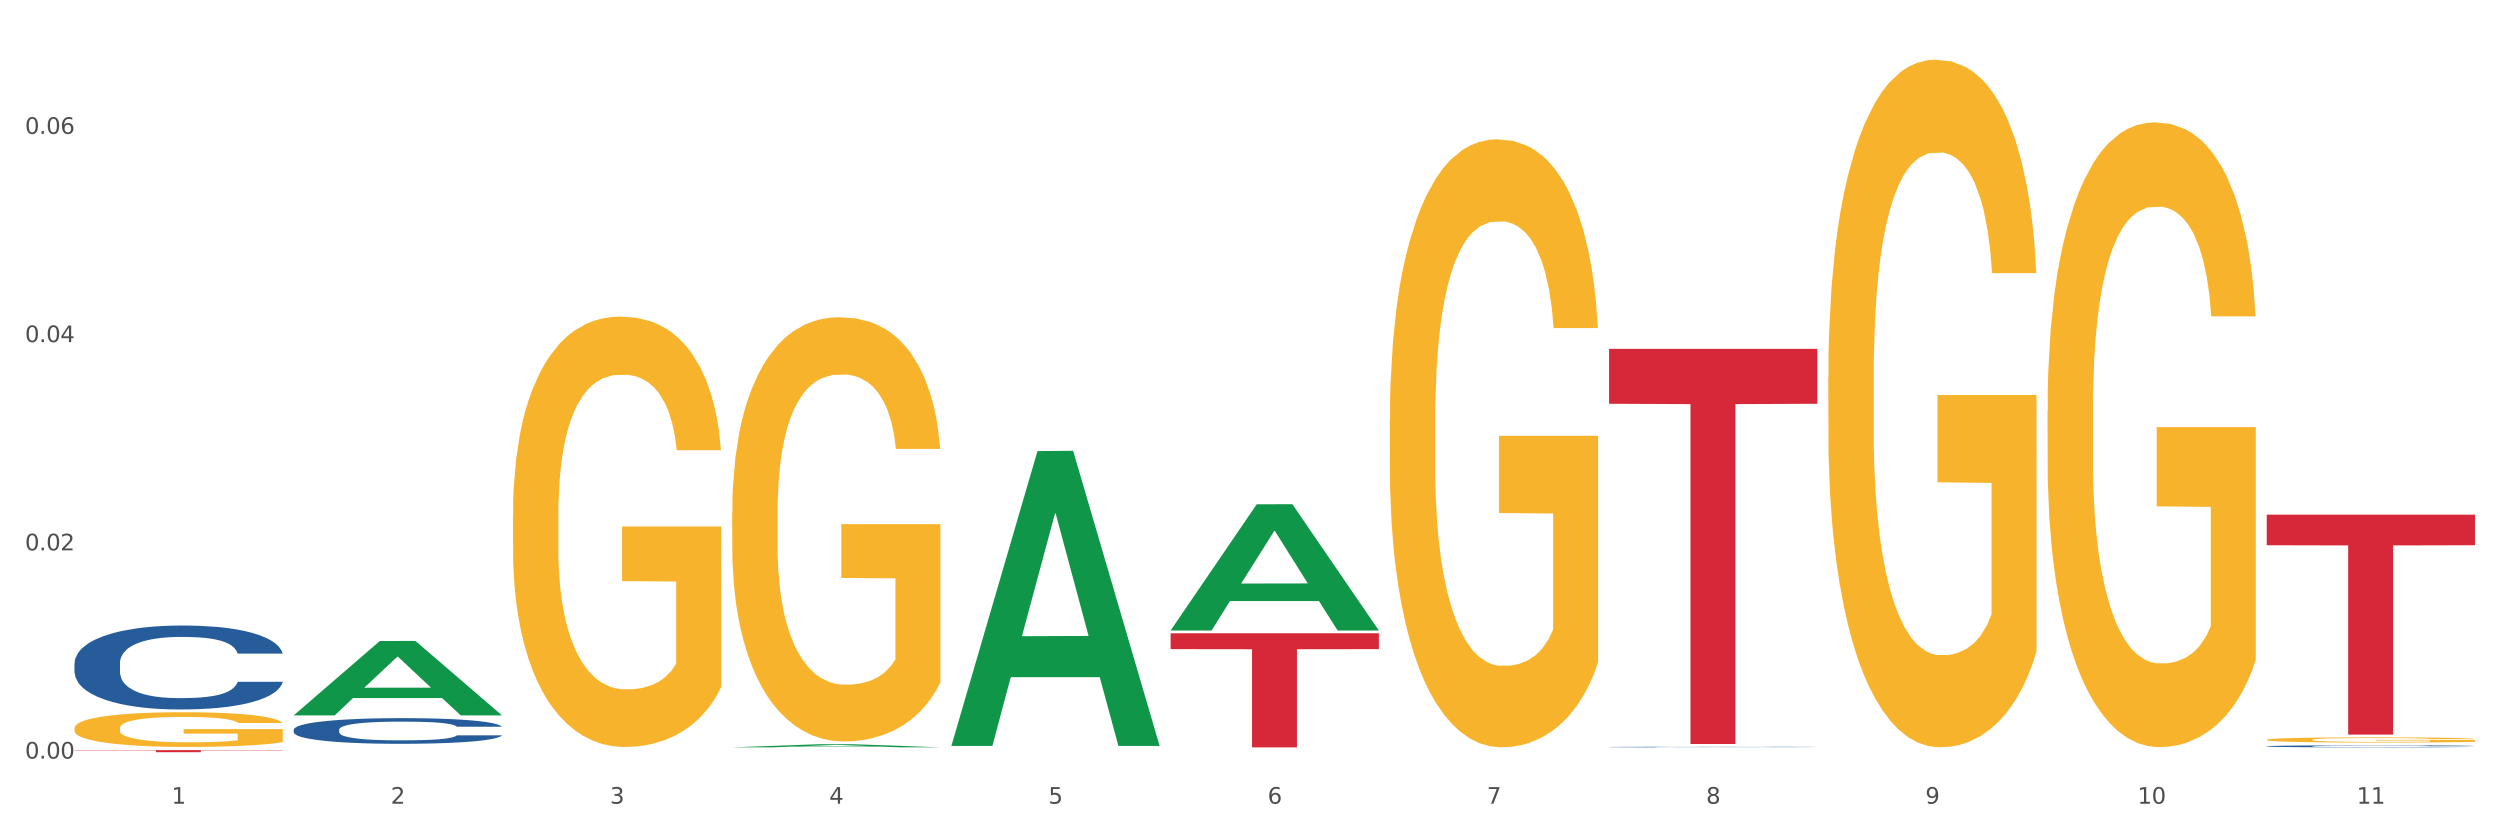 <?xml version="1.0" encoding="utf-8" standalone="no"?>
<!DOCTYPE svg PUBLIC "-//W3C//DTD SVG 1.1//EN"
  "http://www.w3.org/Graphics/SVG/1.1/DTD/svg11.dtd">
<svg xmlns:xlink="http://www.w3.org/1999/xlink" width="1080pt" height="360pt" viewBox="0 0 1080 360" xmlns="http://www.w3.org/2000/svg" version="1.1">
 <rect x="0" y="0" width="1080" height="360" fill="#333333" stroke="none"/>
 <defs>
  <style type="text/css">*{stroke-linejoin: round; stroke-linecap: butt}</style>
 </defs>
 <g id="figure_1">
  <g id="patch_1">
   <path d="M 0 360 
L 1080 360 
L 1080 0 
L 0 0 
z
" style="fill: #ffffff; stroke: #ffffff; stroke-linejoin: miter"/>
  </g>
  <g id="axes_1">
   <g id="matplotlib.axis_1">
    <g id="xtick_1">
     <g id="text_1">
      <!-- 1 -->
      <g style="fill: #4d4d4d" transform="translate(74.106 347.204) scale(0.096 -0.096)">
       <defs>
        <path id="DejaVuSans-31" d="M 794 531 
L 1825 531 
L 1825 4091 
L 703 3866 
L 703 4441 
L 1819 4666 
L 2450 4666 
L 2450 531 
L 3481 531 
L 3481 0 
L 794 0 
L 794 531 
z
" transform="scale(0.016)"/>
       </defs>
       <use xlink:href="#DejaVuSans-31"/>
      </g>
     </g>
    </g>
    <g id="xtick_2">
     <g id="text_2">
      <!-- 2 -->
      <g style="fill: #4d4d4d" transform="translate(168.812 347.204) scale(0.096 -0.096)">
       <defs>
        <path id="DejaVuSans-32" d="M 1228 531 
L 3431 531 
L 3431 0 
L 469 0 
L 469 531 
Q 828 903 1448 1529 
Q 2069 2156 2228 2338 
Q 2531 2678 2651 2914 
Q 2772 3150 2772 3378 
Q 2772 3750 2511 3984 
Q 2250 4219 1831 4219 
Q 1534 4219 1204 4116 
Q 875 4013 500 3803 
L 500 4441 
Q 881 4594 1212 4672 
Q 1544 4750 1819 4750 
Q 2544 4750 2975 4387 
Q 3406 4025 3406 3419 
Q 3406 3131 3298 2873 
Q 3191 2616 2906 2266 
Q 2828 2175 2409 1742 
Q 1991 1309 1228 531 
z
" transform="scale(0.016)"/>
       </defs>
       <use xlink:href="#DejaVuSans-32"/>
      </g>
     </g>
    </g>
    <g id="xtick_3">
     <g id="text_3">
      <!-- 3 -->
      <g style="fill: #4d4d4d" transform="translate(263.517 347.204) scale(0.096 -0.096)">
       <defs>
        <path id="DejaVuSans-33" d="M 2597 2516 
Q 3050 2419 3304 2112 
Q 3559 1806 3559 1356 
Q 3559 666 3084 287 
Q 2609 -91 1734 -91 
Q 1441 -91 1130 -33 
Q 819 25 488 141 
L 488 750 
Q 750 597 1062 519 
Q 1375 441 1716 441 
Q 2309 441 2620 675 
Q 2931 909 2931 1356 
Q 2931 1769 2642 2001 
Q 2353 2234 1838 2234 
L 1294 2234 
L 1294 2753 
L 1863 2753 
Q 2328 2753 2575 2939 
Q 2822 3125 2822 3475 
Q 2822 3834 2567 4026 
Q 2313 4219 1838 4219 
Q 1578 4219 1281 4162 
Q 984 4106 628 3988 
L 628 4550 
Q 988 4650 1302 4700 
Q 1616 4750 1894 4750 
Q 2613 4750 3031 4423 
Q 3450 4097 3450 3541 
Q 3450 3153 3228 2886 
Q 3006 2619 2597 2516 
z
" transform="scale(0.016)"/>
       </defs>
       <use xlink:href="#DejaVuSans-33"/>
      </g>
     </g>
    </g>
    <g id="xtick_4">
     <g id="text_4">
      <!-- 4 -->
      <g style="fill: #4d4d4d" transform="translate(358.223 347.204) scale(0.096 -0.096)">
       <defs>
        <path id="DejaVuSans-34" d="M 2419 4116 
L 825 1625 
L 2419 1625 
L 2419 4116 
z
M 2253 4666 
L 3047 4666 
L 3047 1625 
L 3713 1625 
L 3713 1100 
L 3047 1100 
L 3047 0 
L 2419 0 
L 2419 1100 
L 313 1100 
L 313 1709 
L 2253 4666 
z
" transform="scale(0.016)"/>
       </defs>
       <use xlink:href="#DejaVuSans-34"/>
      </g>
     </g>
    </g>
    <g id="xtick_5">
     <g id="text_5">
      <!-- 5 -->
      <g style="fill: #4d4d4d" transform="translate(452.928 347.204) scale(0.096 -0.096)">
       <defs>
        <path id="DejaVuSans-35" d="M 691 4666 
L 3169 4666 
L 3169 4134 
L 1269 4134 
L 1269 2991 
Q 1406 3038 1543 3061 
Q 1681 3084 1819 3084 
Q 2600 3084 3056 2656 
Q 3513 2228 3513 1497 
Q 3513 744 3044 326 
Q 2575 -91 1722 -91 
Q 1428 -91 1123 -41 
Q 819 9 494 109 
L 494 744 
Q 775 591 1075 516 
Q 1375 441 1709 441 
Q 2250 441 2565 725 
Q 2881 1009 2881 1497 
Q 2881 1984 2565 2268 
Q 2250 2553 1709 2553 
Q 1456 2553 1204 2497 
Q 953 2441 691 2322 
L 691 4666 
z
" transform="scale(0.016)"/>
       </defs>
       <use xlink:href="#DejaVuSans-35"/>
      </g>
     </g>
    </g>
    <g id="xtick_6">
     <g id="text_6">
      <!-- 6 -->
      <g style="fill: #4d4d4d" transform="translate(547.634 347.204) scale(0.096 -0.096)">
       <defs>
        <path id="DejaVuSans-36" d="M 2113 2584 
Q 1688 2584 1439 2293 
Q 1191 2003 1191 1497 
Q 1191 994 1439 701 
Q 1688 409 2113 409 
Q 2538 409 2786 701 
Q 3034 994 3034 1497 
Q 3034 2003 2786 2293 
Q 2538 2584 2113 2584 
z
M 3366 4563 
L 3366 3988 
Q 3128 4100 2886 4159 
Q 2644 4219 2406 4219 
Q 1781 4219 1451 3797 
Q 1122 3375 1075 2522 
Q 1259 2794 1537 2939 
Q 1816 3084 2150 3084 
Q 2853 3084 3261 2657 
Q 3669 2231 3669 1497 
Q 3669 778 3244 343 
Q 2819 -91 2113 -91 
Q 1303 -91 875 529 
Q 447 1150 447 2328 
Q 447 3434 972 4092 
Q 1497 4750 2381 4750 
Q 2619 4750 2861 4703 
Q 3103 4656 3366 4563 
z
" transform="scale(0.016)"/>
       </defs>
       <use xlink:href="#DejaVuSans-36"/>
      </g>
     </g>
    </g>
    <g id="xtick_7">
     <g id="text_7">
      <!-- 7 -->
      <g style="fill: #4d4d4d" transform="translate(642.339 347.204) scale(0.096 -0.096)">
       <defs>
        <path id="DejaVuSans-37" d="M 525 4666 
L 3525 4666 
L 3525 4397 
L 1831 0 
L 1172 0 
L 2766 4134 
L 525 4134 
L 525 4666 
z
" transform="scale(0.016)"/>
       </defs>
       <use xlink:href="#DejaVuSans-37"/>
      </g>
     </g>
    </g>
    <g id="xtick_8">
     <g id="text_8">
      <!-- 8 -->
      <g style="fill: #4d4d4d" transform="translate(737.044 347.204) scale(0.096 -0.096)">
       <defs>
        <path id="DejaVuSans-38" d="M 2034 2216 
Q 1584 2216 1326 1975 
Q 1069 1734 1069 1313 
Q 1069 891 1326 650 
Q 1584 409 2034 409 
Q 2484 409 2743 651 
Q 3003 894 3003 1313 
Q 3003 1734 2745 1975 
Q 2488 2216 2034 2216 
z
M 1403 2484 
Q 997 2584 770 2862 
Q 544 3141 544 3541 
Q 544 4100 942 4425 
Q 1341 4750 2034 4750 
Q 2731 4750 3128 4425 
Q 3525 4100 3525 3541 
Q 3525 3141 3298 2862 
Q 3072 2584 2669 2484 
Q 3125 2378 3379 2068 
Q 3634 1759 3634 1313 
Q 3634 634 3220 271 
Q 2806 -91 2034 -91 
Q 1263 -91 848 271 
Q 434 634 434 1313 
Q 434 1759 690 2068 
Q 947 2378 1403 2484 
z
M 1172 3481 
Q 1172 3119 1398 2916 
Q 1625 2713 2034 2713 
Q 2441 2713 2670 2916 
Q 2900 3119 2900 3481 
Q 2900 3844 2670 4047 
Q 2441 4250 2034 4250 
Q 1625 4250 1398 4047 
Q 1172 3844 1172 3481 
z
" transform="scale(0.016)"/>
       </defs>
       <use xlink:href="#DejaVuSans-38"/>
      </g>
     </g>
    </g>
    <g id="xtick_9">
     <g id="text_9">
      <!-- 9 -->
      <g style="fill: #4d4d4d" transform="translate(831.75 347.204) scale(0.096 -0.096)">
       <defs>
        <path id="DejaVuSans-39" d="M 703 97 
L 703 672 
Q 941 559 1184 500 
Q 1428 441 1663 441 
Q 2288 441 2617 861 
Q 2947 1281 2994 2138 
Q 2813 1869 2534 1725 
Q 2256 1581 1919 1581 
Q 1219 1581 811 2004 
Q 403 2428 403 3163 
Q 403 3881 828 4315 
Q 1253 4750 1959 4750 
Q 2769 4750 3195 4129 
Q 3622 3509 3622 2328 
Q 3622 1225 3098 567 
Q 2575 -91 1691 -91 
Q 1453 -91 1209 -44 
Q 966 3 703 97 
z
M 1959 2075 
Q 2384 2075 2632 2365 
Q 2881 2656 2881 3163 
Q 2881 3666 2632 3958 
Q 2384 4250 1959 4250 
Q 1534 4250 1286 3958 
Q 1038 3666 1038 3163 
Q 1038 2656 1286 2365 
Q 1534 2075 1959 2075 
z
" transform="scale(0.016)"/>
       </defs>
       <use xlink:href="#DejaVuSans-39"/>
      </g>
     </g>
    </g>
    <g id="xtick_10">
     <g id="text_10">
      <!-- 10 -->
      <g style="fill: #4d4d4d" transform="translate(923.401 347.204) scale(0.096 -0.096)">
       <defs>
        <path id="DejaVuSans-30" d="M 2034 4250 
Q 1547 4250 1301 3770 
Q 1056 3291 1056 2328 
Q 1056 1369 1301 889 
Q 1547 409 2034 409 
Q 2525 409 2770 889 
Q 3016 1369 3016 2328 
Q 3016 3291 2770 3770 
Q 2525 4250 2034 4250 
z
M 2034 4750 
Q 2819 4750 3233 4129 
Q 3647 3509 3647 2328 
Q 3647 1150 3233 529 
Q 2819 -91 2034 -91 
Q 1250 -91 836 529 
Q 422 1150 422 2328 
Q 422 3509 836 4129 
Q 1250 4750 2034 4750 
z
" transform="scale(0.016)"/>
       </defs>
       <use xlink:href="#DejaVuSans-31"/>
       <use xlink:href="#DejaVuSans-30" transform="translate(63.623 0)"/>
      </g>
     </g>
    </g>
    <g id="xtick_11">
     <g id="text_11">
      <!-- 11 -->
      <g style="fill: #4d4d4d" transform="translate(1018.107 347.204) scale(0.096 -0.096)">
       <use xlink:href="#DejaVuSans-31"/>
       <use xlink:href="#DejaVuSans-31" transform="translate(63.623 0)"/>
      </g>
     </g>
    </g>
    <g id="xtick_12"/>
    <g id="xtick_13"/>
    <g id="xtick_14"/>
    <g id="xtick_15"/>
    <g id="xtick_16"/>
    <g id="xtick_17"/>
    <g id="xtick_18"/>
    <g id="xtick_19"/>
    <g id="xtick_20"/>
    <g id="xtick_21"/>
   </g>
   <g id="matplotlib.axis_2">
    <g id="ytick_1">
     <g id="text_12">
      <!-- 0.00 -->
      <g style="fill: #4d4d4d" transform="translate(10.8 327.711) scale(0.096 -0.096)">
       <defs>
        <path id="DejaVuSans-2e" d="M 684 794 
L 1344 794 
L 1344 0 
L 684 0 
L 684 794 
z
" transform="scale(0.016)"/>
       </defs>
       <use xlink:href="#DejaVuSans-30"/>
       <use xlink:href="#DejaVuSans-2e" transform="translate(63.623 0)"/>
       <use xlink:href="#DejaVuSans-30" transform="translate(95.41 0)"/>
       <use xlink:href="#DejaVuSans-30" transform="translate(159.033 0)"/>
      </g>
     </g>
    </g>
    <g id="ytick_2">
     <g id="text_13">
      <!-- 0.02 -->
      <g style="fill: #4d4d4d" transform="translate(10.8 237.752) scale(0.096 -0.096)">
       <use xlink:href="#DejaVuSans-30"/>
       <use xlink:href="#DejaVuSans-2e" transform="translate(63.623 0)"/>
       <use xlink:href="#DejaVuSans-30" transform="translate(95.41 0)"/>
       <use xlink:href="#DejaVuSans-32" transform="translate(159.033 0)"/>
      </g>
     </g>
    </g>
    <g id="ytick_3">
     <g id="text_14">
      <!-- 0.04 -->
      <g style="fill: #4d4d4d" transform="translate(10.8 147.792) scale(0.096 -0.096)">
       <use xlink:href="#DejaVuSans-30"/>
       <use xlink:href="#DejaVuSans-2e" transform="translate(63.623 0)"/>
       <use xlink:href="#DejaVuSans-30" transform="translate(95.41 0)"/>
       <use xlink:href="#DejaVuSans-34" transform="translate(159.033 0)"/>
      </g>
     </g>
    </g>
    <g id="ytick_4">
     <g id="text_15">
      <!-- 0.06 -->
      <g style="fill: #4d4d4d" transform="translate(10.8 57.833) scale(0.096 -0.096)">
       <use xlink:href="#DejaVuSans-30"/>
       <use xlink:href="#DejaVuSans-2e" transform="translate(63.623 0)"/>
       <use xlink:href="#DejaVuSans-30" transform="translate(95.41 0)"/>
       <use xlink:href="#DejaVuSans-36" transform="translate(159.033 0)"/>
      </g>
     </g>
    </g>
    <g id="ytick_5"/>
    <g id="ytick_6"/>
    <g id="ytick_7"/>
   </g>
   <g id="PolyCollection_1">
    <path d="M 126.88 308.987 
L 126.973 308.957 
L 164.074 276.913 
L 179.471 276.883 
L 216.851 309.047 
L 199.042 309.047 
L 190.973 301.557 
L 152.666 301.557 
L 152.387 301.678 
L 144.596 309.047 
L 126.88 309.047 
L 126.88 308.987 
L 157.489 297.088 
L 186.15 297.057 
L 171.958 283.739 
L 171.773 283.678 
L 171.587 283.769 
L 157.396 297.057 
L 157.489 297.088 
L 126.88 308.987 
z
" clip-path="url(#pcbdb725af9)" style="fill: #109648"/>
    <path d="M 316.291 221.728 
L 316.398 221.56 
L 316.398 215.534 
L 316.61 210.346 
L 317.672 197.792 
L 319.266 187.415 
L 320.434 181.891 
L 321.603 177.372 
L 322.983 172.853 
L 324.683 168.166 
L 327.763 161.304 
L 329.675 157.789 
L 332.012 154.106 
L 336.261 148.75 
L 339.342 145.737 
L 342.528 143.227 
L 347.733 140.214 
L 351.132 138.875 
L 354.744 137.87 
L 359.099 137.201 
L 362.392 137.034 
L 369.615 137.536 
L 375.776 139.042 
L 378.75 140.214 
L 382.574 142.222 
L 384.592 143.561 
L 387.885 146.239 
L 391.284 149.754 
L 393.621 152.767 
L 397.127 158.458 
L 399.782 164.149 
L 402.225 171.179 
L 403.5 176.033 
L 404.456 180.552 
L 405.306 185.741 
L 406.155 193.943 
L 387.035 193.943 
L 386.292 188.084 
L 385.123 182.561 
L 383.424 177.205 
L 381.937 173.857 
L 379.387 169.673 
L 377.051 166.994 
L 374.607 164.986 
L 371.633 163.312 
L 369.296 162.475 
L 366.003 161.806 
L 359.524 161.973 
L 355.169 163.312 
L 352.195 164.986 
L 350.283 166.492 
L 348.583 168.166 
L 346.671 170.509 
L 344.44 174.024 
L 342.847 177.205 
L 341.254 181.222 
L 339.979 185.239 
L 338.811 189.925 
L 337.855 194.947 
L 337.111 200.136 
L 336.474 206.496 
L 335.943 217.041 
L 335.943 239.972 
L 336.155 245.161 
L 336.686 252.023 
L 337.323 257.212 
L 338.386 263.405 
L 339.342 267.589 
L 341.147 273.615 
L 343.166 278.637 
L 344.759 281.817 
L 346.352 284.495 
L 349.114 288.177 
L 352.195 291.19 
L 354.85 293.031 
L 358.462 294.705 
L 360.905 295.374 
L 363.029 295.709 
L 368.234 295.709 
L 371.952 295.207 
L 376.095 294.035 
L 379.281 292.529 
L 381.937 290.688 
L 384.911 287.675 
L 386.823 284.83 
L 386.823 249.847 
L 363.454 249.68 
L 363.454 226.414 
L 406.262 226.414 
L 406.262 294.705 
L 404.456 298.22 
L 402.438 301.4 
L 400.313 304.246 
L 397.127 307.761 
L 393.303 311.108 
L 389.903 313.451 
L 386.292 315.46 
L 382.043 317.301 
L 376.519 318.975 
L 373.12 319.645 
L 368.871 320.147 
L 363.879 320.314 
L 359.524 319.979 
L 355.275 319.142 
L 350.814 317.636 
L 346.459 315.46 
L 343.166 313.284 
L 339.873 310.606 
L 336.367 307.091 
L 333.606 303.743 
L 331.481 300.731 
L 329.144 296.881 
L 326.595 291.86 
L 324.683 287.34 
L 322.983 282.654 
L 321.178 276.628 
L 319.903 271.439 
L 318.628 264.911 
L 317.885 260.057 
L 317.035 252.525 
L 316.398 241.98 
L 316.291 221.728 
z
" clip-path="url(#pcbdb725af9)" style="fill: #f7b32b"/>
    <path d="M 600.408 181.55 
L 600.514 181.31 
L 600.514 172.674 
L 600.727 165.237 
L 601.789 147.245 
L 603.382 132.372 
L 604.551 124.455 
L 605.719 117.978 
L 607.1 111.501 
L 608.799 104.784 
L 611.88 94.949 
L 613.792 89.911 
L 616.129 84.633 
L 620.378 76.957 
L 623.458 72.639 
L 626.645 69.04 
L 631.85 64.722 
L 635.249 62.803 
L 638.86 61.364 
L 643.215 60.404 
L 646.508 60.164 
L 653.731 60.884 
L 659.892 63.043 
L 662.867 64.722 
L 666.691 67.601 
L 668.709 69.52 
L 672.002 73.358 
L 675.401 78.396 
L 677.738 82.714 
L 681.243 90.87 
L 683.899 99.027 
L 686.342 109.102 
L 687.616 116.059 
L 688.572 122.536 
L 689.422 129.973 
L 690.272 141.728 
L 671.152 141.728 
L 670.408 133.331 
L 669.24 125.415 
L 667.54 117.738 
L 666.053 112.94 
L 663.504 106.943 
L 661.167 103.105 
L 658.724 100.226 
L 655.75 97.827 
L 653.413 96.628 
L 650.12 95.668 
L 643.64 95.908 
L 639.285 97.827 
L 636.311 100.226 
L 634.399 102.385 
L 632.699 104.784 
L 630.787 108.143 
L 628.557 113.18 
L 626.963 117.738 
L 625.37 123.496 
L 624.095 129.253 
L 622.927 135.97 
L 621.971 143.167 
L 621.227 150.604 
L 620.59 159.719 
L 620.059 174.833 
L 620.059 207.698 
L 620.271 215.135 
L 620.803 224.97 
L 621.44 232.407 
L 622.502 241.283 
L 623.458 247.28 
L 625.264 255.916 
L 627.282 263.113 
L 628.875 267.671 
L 630.469 271.509 
L 633.231 276.787 
L 636.311 281.105 
L 638.967 283.744 
L 642.578 286.143 
L 645.021 287.102 
L 647.146 287.582 
L 652.351 287.582 
L 656.068 286.862 
L 660.211 285.183 
L 663.398 283.024 
L 666.053 280.385 
L 669.027 276.067 
L 670.939 271.989 
L 670.939 221.852 
L 647.571 221.612 
L 647.571 188.267 
L 690.378 188.267 
L 690.378 286.143 
L 688.572 291.181 
L 686.554 295.738 
L 684.43 299.817 
L 681.243 304.854 
L 677.419 309.652 
L 674.02 313.011 
L 670.408 315.889 
L 666.159 318.528 
L 660.636 320.927 
L 657.237 321.887 
L 652.988 322.606 
L 647.995 322.846 
L 643.64 322.367 
L 639.391 321.167 
L 634.93 319.008 
L 630.575 315.889 
L 627.282 312.771 
L 623.989 308.933 
L 620.484 303.895 
L 617.722 299.097 
L 615.598 294.779 
L 613.261 289.261 
L 610.711 282.065 
L 608.799 275.588 
L 607.1 268.871 
L 605.294 260.234 
L 604.019 252.798 
L 602.745 243.442 
L 602.001 236.485 
L 601.151 225.69 
L 600.514 210.577 
L 600.408 181.55 
z
" clip-path="url(#pcbdb725af9)" style="fill: #f7b32b"/>
    <path d="M 789.819 163.045 
L 789.925 162.773 
L 789.925 153.006 
L 790.138 144.595 
L 791.2 124.247 
L 792.793 107.425 
L 793.962 98.472 
L 795.13 91.146 
L 796.511 83.821 
L 798.21 76.224 
L 801.291 65.1 
L 803.203 59.403 
L 805.54 53.434 
L 809.789 44.752 
L 812.869 39.868 
L 816.056 35.798 
L 821.261 30.914 
L 824.66 28.744 
L 828.271 27.116 
L 832.626 26.031 
L 835.919 25.759 
L 843.142 26.573 
L 849.303 29.015 
L 852.277 30.914 
L 856.101 34.17 
L 858.12 36.341 
L 861.413 40.682 
L 864.812 46.379 
L 867.149 51.263 
L 870.654 60.488 
L 873.309 69.712 
L 875.753 81.108 
L 877.027 88.976 
L 877.983 96.301 
L 878.833 104.712 
L 879.683 118.007 
L 860.563 118.007 
L 859.819 108.51 
L 858.651 99.557 
L 856.951 90.875 
L 855.464 85.449 
L 852.915 78.666 
L 850.578 74.325 
L 848.135 71.069 
L 845.161 68.356 
L 842.824 66.999 
L 839.531 65.914 
L 833.051 66.185 
L 828.696 68.356 
L 825.722 71.069 
L 823.81 73.511 
L 822.11 76.224 
L 820.198 80.022 
L 817.968 85.72 
L 816.374 90.875 
L 814.781 97.387 
L 813.506 103.898 
L 812.338 111.495 
L 811.382 119.634 
L 810.638 128.045 
L 810.001 138.355 
L 809.47 155.448 
L 809.47 192.618 
L 809.682 201.029 
L 810.213 212.153 
L 810.851 220.563 
L 811.913 230.602 
L 812.869 237.385 
L 814.675 247.152 
L 816.693 255.292 
L 818.286 260.447 
L 819.88 264.788 
L 822.641 270.757 
L 825.722 275.64 
L 828.377 278.625 
L 831.989 281.338 
L 834.432 282.423 
L 836.557 282.966 
L 841.761 282.966 
L 845.479 282.152 
L 849.622 280.253 
L 852.809 277.811 
L 855.464 274.826 
L 858.438 269.943 
L 860.35 265.33 
L 860.35 208.626 
L 836.981 208.354 
L 836.981 170.642 
L 879.789 170.642 
L 879.789 281.338 
L 877.983 287.036 
L 875.965 292.191 
L 873.841 296.803 
L 870.654 302.501 
L 866.83 307.927 
L 863.431 311.725 
L 859.819 314.981 
L 855.57 317.965 
L 850.047 320.679 
L 846.648 321.764 
L 842.399 322.578 
L 837.406 322.849 
L 833.051 322.306 
L 828.802 320.95 
L 824.341 318.508 
L 819.986 314.981 
L 816.693 311.454 
L 813.4 307.113 
L 809.895 301.415 
L 807.133 295.989 
L 805.009 291.105 
L 802.672 284.865 
L 800.122 276.726 
L 798.21 269.4 
L 796.511 261.803 
L 794.705 252.036 
L 793.43 243.625 
L 792.156 233.044 
L 791.412 225.176 
L 790.562 212.967 
L 789.925 195.874 
L 789.819 163.045 
z
" clip-path="url(#pcbdb725af9)" style="fill: #f7b32b"/>
    <path d="M 884.524 177.578 
L 884.631 177.331 
L 884.631 168.457 
L 884.843 160.815 
L 885.905 142.327 
L 887.499 127.043 
L 888.667 118.908 
L 889.835 112.252 
L 891.216 105.597 
L 892.916 98.694 
L 895.996 88.587 
L 897.908 83.411 
L 900.245 77.988 
L 904.494 70.099 
L 907.575 65.662 
L 910.761 61.964 
L 915.966 57.527 
L 919.365 55.555 
L 922.977 54.076 
L 927.332 53.09 
L 930.625 52.844 
L 937.848 53.583 
L 944.009 55.802 
L 946.983 57.527 
L 950.807 60.485 
L 952.825 62.457 
L 956.118 66.402 
L 959.517 71.578 
L 961.854 76.015 
L 965.359 84.397 
L 968.015 92.778 
L 970.458 103.132 
L 971.733 110.28 
L 972.689 116.936 
L 973.539 124.578 
L 974.388 136.657 
L 955.268 136.657 
L 954.525 128.029 
L 953.356 119.894 
L 951.657 112.006 
L 950.17 107.076 
L 947.62 100.913 
L 945.283 96.969 
L 942.84 94.011 
L 939.866 91.546 
L 937.529 90.313 
L 934.236 89.327 
L 927.757 89.574 
L 923.402 91.546 
L 920.427 94.011 
L 918.515 96.229 
L 916.816 98.694 
L 914.904 102.146 
L 912.673 107.322 
L 911.08 112.006 
L 909.487 117.922 
L 908.212 123.838 
L 907.043 130.741 
L 906.087 138.136 
L 905.344 145.778 
L 904.707 155.145 
L 904.175 170.675 
L 904.175 204.447 
L 904.388 212.089 
L 904.919 222.196 
L 905.556 229.838 
L 906.619 238.958 
L 907.575 245.121 
L 909.38 253.996 
L 911.399 261.391 
L 912.992 266.075 
L 914.585 270.019 
L 917.347 275.442 
L 920.427 279.879 
L 923.083 282.591 
L 926.695 285.056 
L 929.138 286.042 
L 931.262 286.535 
L 936.467 286.535 
L 940.185 285.795 
L 944.327 284.07 
L 947.514 281.851 
L 950.17 279.14 
L 953.144 274.702 
L 955.056 270.512 
L 955.056 218.991 
L 931.687 218.745 
L 931.687 184.48 
L 974.495 184.48 
L 974.495 285.056 
L 972.689 290.233 
L 970.671 294.916 
L 968.546 299.107 
L 965.359 304.284 
L 961.535 309.214 
L 958.136 312.665 
L 954.525 315.623 
L 950.276 318.335 
L 944.752 320.8 
L 941.353 321.786 
L 937.104 322.525 
L 932.112 322.772 
L 927.757 322.279 
L 923.508 321.046 
L 919.047 318.828 
L 914.691 315.623 
L 911.399 312.418 
L 908.106 308.474 
L 904.6 303.298 
L 901.839 298.367 
L 899.714 293.93 
L 897.377 288.26 
L 894.828 280.865 
L 892.916 274.209 
L 891.216 267.307 
L 889.411 258.433 
L 888.136 250.791 
L 886.861 241.177 
L 886.118 234.028 
L 885.268 222.935 
L 884.631 207.405 
L 884.524 177.578 
z
" clip-path="url(#pcbdb725af9)" style="fill: #f7b32b"/>
    <path d="M 979.23 319.576 
L 979.336 319.574 
L 979.336 319.5 
L 979.548 319.436 
L 980.611 319.282 
L 982.204 319.155 
L 983.372 319.087 
L 984.541 319.031 
L 985.922 318.976 
L 987.621 318.918 
L 990.702 318.834 
L 992.614 318.791 
L 994.951 318.746 
L 999.2 318.68 
L 1002.28 318.643 
L 1005.467 318.612 
L 1010.672 318.575 
L 1014.071 318.558 
L 1017.682 318.546 
L 1022.037 318.538 
L 1025.33 318.536 
L 1032.553 318.542 
L 1038.714 318.56 
L 1041.688 318.575 
L 1045.512 318.6 
L 1047.531 318.616 
L 1050.824 318.649 
L 1054.223 318.692 
L 1056.56 318.729 
L 1060.065 318.799 
L 1062.72 318.869 
L 1065.164 318.955 
L 1066.438 319.015 
L 1067.394 319.07 
L 1068.244 319.134 
L 1069.094 319.235 
L 1049.974 319.235 
L 1049.23 319.163 
L 1048.062 319.095 
L 1046.362 319.029 
L 1044.875 318.988 
L 1042.326 318.937 
L 1039.989 318.904 
L 1037.546 318.879 
L 1034.572 318.859 
L 1032.235 318.848 
L 1028.942 318.84 
L 1022.462 318.842 
L 1018.107 318.859 
L 1015.133 318.879 
L 1013.221 318.898 
L 1011.521 318.918 
L 1009.609 318.947 
L 1007.379 318.99 
L 1005.785 319.029 
L 1004.192 319.079 
L 1002.917 319.128 
L 1001.749 319.186 
L 1000.793 319.247 
L 1000.049 319.311 
L 999.412 319.389 
L 998.881 319.519 
L 998.881 319.8 
L 999.093 319.864 
L 999.624 319.949 
L 1000.262 320.012 
L 1001.324 320.088 
L 1002.28 320.14 
L 1004.086 320.214 
L 1006.104 320.275 
L 1007.697 320.315 
L 1009.291 320.347 
L 1012.052 320.393 
L 1015.133 320.43 
L 1017.788 320.452 
L 1021.4 320.473 
L 1023.843 320.481 
L 1025.968 320.485 
L 1031.172 320.485 
L 1034.89 320.479 
L 1039.033 320.465 
L 1042.22 320.446 
L 1044.875 320.424 
L 1047.849 320.387 
L 1049.761 320.352 
L 1049.761 319.922 
L 1026.392 319.92 
L 1026.392 319.634 
L 1069.2 319.634 
L 1069.2 320.473 
L 1067.394 320.516 
L 1065.376 320.555 
L 1063.252 320.59 
L 1060.065 320.633 
L 1056.241 320.674 
L 1052.842 320.703 
L 1049.23 320.728 
L 1044.981 320.751 
L 1039.458 320.771 
L 1036.059 320.779 
L 1031.81 320.785 
L 1026.817 320.788 
L 1022.462 320.783 
L 1018.213 320.773 
L 1013.752 320.755 
L 1009.397 320.728 
L 1006.104 320.701 
L 1002.811 320.668 
L 999.306 320.625 
L 996.544 320.584 
L 994.42 320.547 
L 992.083 320.5 
L 989.533 320.438 
L 987.621 320.382 
L 985.922 320.325 
L 984.116 320.251 
L 982.841 320.187 
L 981.567 320.107 
L 980.823 320.047 
L 979.973 319.955 
L 979.336 319.825 
L 979.23 319.576 
z
" clip-path="url(#pcbdb725af9)" style="fill: #f7b32b"/>
    <path d="M 221.586 222.688 
L 221.692 222.518 
L 221.692 216.405 
L 221.905 211.141 
L 222.967 198.405 
L 224.56 187.877 
L 225.729 182.273 
L 226.897 177.688 
L 228.278 173.103 
L 229.978 168.349 
L 233.058 161.386 
L 234.97 157.82 
L 237.307 154.085 
L 241.556 148.651 
L 244.636 145.594 
L 247.823 143.047 
L 253.028 139.99 
L 256.427 138.632 
L 260.038 137.613 
L 264.394 136.934 
L 267.686 136.764 
L 274.91 137.273 
L 281.07 138.802 
L 284.045 139.99 
L 287.869 142.028 
L 289.887 143.387 
L 293.18 146.103 
L 296.579 149.669 
L 298.916 152.726 
L 302.421 158.5 
L 305.077 164.273 
L 307.52 171.405 
L 308.794 176.33 
L 309.75 180.915 
L 310.6 186.179 
L 311.45 194.499 
L 292.33 194.499 
L 291.586 188.556 
L 290.418 182.952 
L 288.718 177.518 
L 287.231 174.122 
L 284.682 169.877 
L 282.345 167.16 
L 279.902 165.122 
L 276.928 163.424 
L 274.591 162.575 
L 271.298 161.896 
L 264.818 162.066 
L 260.463 163.424 
L 257.489 165.122 
L 255.577 166.651 
L 253.878 168.349 
L 251.966 170.726 
L 249.735 174.292 
L 248.142 177.518 
L 246.548 181.594 
L 245.274 185.669 
L 244.105 190.424 
L 243.149 195.518 
L 242.406 200.782 
L 241.768 207.235 
L 241.237 217.933 
L 241.237 241.197 
L 241.45 246.461 
L 241.981 253.424 
L 242.618 258.688 
L 243.68 264.971 
L 244.636 269.216 
L 246.442 275.329 
L 248.46 280.424 
L 250.054 283.65 
L 251.647 286.367 
L 254.409 290.103 
L 257.489 293.159 
L 260.145 295.027 
L 263.756 296.725 
L 266.199 297.405 
L 268.324 297.744 
L 273.529 297.744 
L 277.246 297.235 
L 281.389 296.046 
L 284.576 294.518 
L 287.231 292.65 
L 290.206 289.593 
L 292.118 286.707 
L 292.118 251.216 
L 268.749 251.046 
L 268.749 227.443 
L 311.556 227.443 
L 311.556 296.725 
L 309.75 300.291 
L 307.732 303.518 
L 305.608 306.405 
L 302.421 309.971 
L 298.597 313.367 
L 295.198 315.744 
L 291.586 317.782 
L 287.338 319.65 
L 281.814 321.348 
L 278.415 322.027 
L 274.166 322.537 
L 269.174 322.706 
L 264.818 322.367 
L 260.57 321.518 
L 256.108 319.989 
L 251.753 317.782 
L 248.46 315.574 
L 245.167 312.857 
L 241.662 309.291 
L 238.9 305.895 
L 236.776 302.839 
L 234.439 298.933 
L 231.89 293.839 
L 229.978 289.254 
L 228.278 284.499 
L 226.472 278.386 
L 225.198 273.122 
L 223.923 266.499 
L 223.179 261.575 
L 222.33 253.933 
L 221.692 243.235 
L 221.586 222.688 
z
" clip-path="url(#pcbdb725af9)" style="fill: #f7b32b"/>
    <path d="M 979.23 322.38 
L 979.336 322.38 
L 979.336 322.357 
L 979.655 322.326 
L 980.825 322.269 
L 982.314 322.226 
L 984.866 322.176 
L 986.249 322.155 
L 988.057 322.131 
L 991.779 322.093 
L 996.033 322.06 
L 999.01 322.042 
L 1001.244 322.031 
L 1006.242 322.011 
L 1009.114 322.002 
L 1012.091 321.995 
L 1014.644 321.99 
L 1018.898 321.984 
L 1022.301 321.982 
L 1026.236 321.981 
L 1029.532 321.982 
L 1033.893 321.985 
L 1040.273 321.995 
L 1042.719 322 
L 1046.016 322.01 
L 1049.419 322.023 
L 1052.184 322.036 
L 1055.375 322.055 
L 1058.672 322.079 
L 1061.862 322.11 
L 1064.095 322.138 
L 1065.903 322.168 
L 1067.498 322.205 
L 1068.668 322.245 
L 1069.2 322.278 
L 1049.738 322.278 
L 1049.207 322.248 
L 1048.143 322.216 
L 1047.08 322.194 
L 1045.91 322.176 
L 1044.102 322.155 
L 1042.507 322.142 
L 1039.848 322.127 
L 1037.402 322.117 
L 1035.381 322.112 
L 1032.935 322.107 
L 1027.724 322.102 
L 1024.002 322.102 
L 1021.663 322.103 
L 1018.791 322.107 
L 1016.345 322.113 
L 1013.474 322.123 
L 1011.24 322.133 
L 1009.007 322.147 
L 1007.731 322.157 
L 1005.817 322.175 
L 1004.541 322.19 
L 1002.839 322.215 
L 1001.882 322.233 
L 1000.18 322.279 
L 999.436 322.313 
L 999.117 322.337 
L 998.904 322.363 
L 998.904 322.489 
L 999.542 322.546 
L 1000.074 322.571 
L 1000.925 322.598 
L 1002.52 322.634 
L 1004.86 322.669 
L 1007.306 322.694 
L 1009.326 322.709 
L 1011.24 322.721 
L 1013.155 322.73 
L 1015.494 322.738 
L 1017.409 322.743 
L 1020.28 322.748 
L 1023.683 322.75 
L 1026.342 322.75 
L 1031.766 322.746 
L 1034.212 322.742 
L 1036.551 322.736 
L 1039.104 322.727 
L 1041.124 322.718 
L 1042.294 322.71 
L 1044.208 322.695 
L 1045.697 322.679 
L 1046.973 322.66 
L 1047.824 322.644 
L 1048.781 322.619 
L 1049.526 322.592 
L 1049.738 322.577 
L 1069.2 322.577 
L 1068.775 322.606 
L 1068.03 322.635 
L 1066.541 322.673 
L 1065.371 322.695 
L 1063.564 322.722 
L 1061.649 322.744 
L 1058.991 322.77 
L 1056.545 322.788 
L 1053.992 322.805 
L 1051.227 322.819 
L 1046.229 322.839 
L 1044.421 322.845 
L 1040.592 322.855 
L 1037.615 322.861 
L 1033.254 322.866 
L 1028.788 322.87 
L 1024.109 322.87 
L 1019.961 322.869 
L 1015.388 322.864 
L 1012.517 322.859 
L 1009.326 322.852 
L 1005.604 322.84 
L 1002.095 322.826 
L 998.798 322.81 
L 995.714 322.792 
L 992.842 322.77 
L 989.12 322.735 
L 986.355 322.701 
L 984.334 322.67 
L 982.952 322.643 
L 981.569 322.609 
L 980.825 322.585 
L 979.655 322.528 
L 979.23 322.476 
L 979.23 322.38 
z
" clip-path="url(#pcbdb725af9)" style="fill: #255c99"/>
    <path d="M 695.113 322.722 
L 695.22 322.722 
L 695.22 322.715 
L 695.539 322.706 
L 696.709 322.689 
L 698.197 322.676 
L 700.75 322.661 
L 702.132 322.654 
L 703.94 322.647 
L 707.662 322.636 
L 711.916 322.626 
L 714.894 322.62 
L 717.127 322.617 
L 722.126 322.611 
L 724.997 322.608 
L 727.975 322.606 
L 730.527 322.605 
L 734.781 322.603 
L 738.184 322.602 
L 742.119 322.602 
L 745.416 322.602 
L 749.776 322.603 
L 756.157 322.606 
L 758.603 322.608 
L 761.9 322.611 
L 765.303 322.615 
L 768.068 322.619 
L 771.258 322.624 
L 774.555 322.632 
L 777.746 322.641 
L 779.979 322.649 
L 781.787 322.658 
L 783.382 322.67 
L 784.552 322.682 
L 785.084 322.692 
L 765.622 322.692 
L 765.09 322.683 
L 764.027 322.673 
L 762.963 322.666 
L 761.793 322.661 
L 759.985 322.655 
L 758.39 322.651 
L 755.732 322.646 
L 753.286 322.643 
L 751.265 322.641 
L 748.819 322.64 
L 743.608 322.638 
L 739.886 322.638 
L 737.546 322.639 
L 734.675 322.64 
L 732.229 322.642 
L 729.357 322.645 
L 727.124 322.648 
L 724.891 322.652 
L 723.615 322.655 
L 721.7 322.66 
L 720.424 322.665 
L 718.723 322.672 
L 717.765 322.678 
L 716.064 322.692 
L 715.319 322.702 
L 715 322.709 
L 714.788 322.717 
L 714.788 322.755 
L 715.426 322.773 
L 715.958 322.78 
L 716.808 322.788 
L 718.404 322.799 
L 720.743 322.81 
L 723.189 322.817 
L 725.21 322.822 
L 727.124 322.825 
L 729.038 322.828 
L 731.378 322.83 
L 733.292 322.832 
L 736.164 322.833 
L 739.567 322.834 
L 742.225 322.834 
L 747.649 322.833 
L 750.095 322.832 
L 752.435 322.83 
L 754.987 322.827 
L 757.008 322.824 
L 758.178 322.822 
L 760.092 322.817 
L 761.581 322.812 
L 762.857 322.807 
L 763.708 322.802 
L 764.665 322.795 
L 765.409 322.786 
L 765.622 322.782 
L 785.084 322.782 
L 784.658 322.791 
L 783.914 322.799 
L 782.425 322.811 
L 781.255 322.817 
L 779.447 322.825 
L 777.533 322.832 
L 774.874 322.84 
L 772.428 322.846 
L 769.876 322.85 
L 767.111 322.855 
L 762.112 322.861 
L 760.305 322.863 
L 756.476 322.866 
L 753.498 322.867 
L 749.138 322.869 
L 744.671 322.87 
L 739.992 322.87 
L 735.845 322.87 
L 731.272 322.868 
L 728.4 322.867 
L 725.21 322.865 
L 721.488 322.861 
L 717.978 322.857 
L 714.681 322.852 
L 711.597 322.847 
L 708.726 322.84 
L 705.004 322.83 
L 702.239 322.819 
L 700.218 322.81 
L 698.836 322.802 
L 697.453 322.791 
L 696.709 322.784 
L 695.539 322.767 
L 695.113 322.751 
L 695.113 322.722 
z
" clip-path="url(#pcbdb725af9)" style="fill: #255c99"/>
    <path d="M 126.88 315.22 
L 126.987 315.21 
L 126.987 314.927 
L 127.306 314.542 
L 128.476 313.834 
L 129.965 313.297 
L 132.517 312.67 
L 133.899 312.406 
L 135.707 312.113 
L 139.43 311.637 
L 143.683 311.232 
L 146.661 311.01 
L 148.894 310.868 
L 153.893 310.615 
L 156.764 310.504 
L 159.742 310.413 
L 162.294 310.352 
L 166.548 310.281 
L 169.951 310.251 
L 173.886 310.24 
L 177.183 310.251 
L 181.543 310.291 
L 187.924 310.413 
L 190.37 310.483 
L 193.667 310.605 
L 197.07 310.767 
L 199.835 310.929 
L 203.025 311.162 
L 206.322 311.465 
L 209.513 311.85 
L 211.746 312.204 
L 213.554 312.579 
L 215.149 313.034 
L 216.319 313.53 
L 216.851 313.945 
L 197.389 313.945 
L 196.857 313.57 
L 195.794 313.166 
L 194.73 312.892 
L 193.561 312.67 
L 191.753 312.417 
L 190.157 312.255 
L 187.499 312.062 
L 185.053 311.941 
L 183.032 311.87 
L 180.586 311.809 
L 175.375 311.749 
L 171.653 311.749 
L 169.313 311.769 
L 166.442 311.819 
L 163.996 311.89 
L 161.124 312.012 
L 158.891 312.143 
L 156.658 312.315 
L 155.382 312.437 
L 153.467 312.66 
L 152.191 312.842 
L 150.49 313.155 
L 149.533 313.378 
L 147.831 313.955 
L 147.087 314.38 
L 146.768 314.674 
L 146.555 314.998 
L 146.555 316.577 
L 147.193 317.285 
L 147.725 317.589 
L 148.575 317.933 
L 150.171 318.378 
L 152.51 318.813 
L 154.956 319.127 
L 156.977 319.32 
L 158.891 319.461 
L 160.805 319.573 
L 163.145 319.674 
L 165.059 319.735 
L 167.931 319.795 
L 171.334 319.826 
L 173.993 319.826 
L 179.416 319.775 
L 181.862 319.724 
L 184.202 319.654 
L 186.754 319.542 
L 188.775 319.421 
L 189.945 319.33 
L 191.859 319.137 
L 193.348 318.935 
L 194.624 318.702 
L 195.475 318.5 
L 196.432 318.196 
L 197.176 317.852 
L 197.389 317.67 
L 216.851 317.67 
L 216.425 318.034 
L 215.681 318.388 
L 214.192 318.864 
L 213.022 319.137 
L 211.214 319.471 
L 209.3 319.755 
L 206.641 320.069 
L 204.195 320.301 
L 201.643 320.504 
L 198.878 320.686 
L 193.88 320.939 
L 192.072 321.01 
L 188.243 321.131 
L 185.265 321.202 
L 180.905 321.273 
L 176.439 321.314 
L 171.759 321.324 
L 167.612 321.303 
L 163.039 321.243 
L 160.167 321.182 
L 156.977 321.091 
L 153.255 320.949 
L 149.745 320.777 
L 146.448 320.575 
L 143.364 320.342 
L 140.493 320.079 
L 136.771 319.643 
L 134.006 319.218 
L 131.985 318.824 
L 130.603 318.49 
L 129.22 318.064 
L 128.476 317.771 
L 127.306 317.062 
L 126.88 316.405 
L 126.88 315.22 
z
" clip-path="url(#pcbdb725af9)" style="fill: #255c99"/>
    <path d="M 32.175 286.519 
L 32.281 286.486 
L 32.281 285.559 
L 32.6 284.3 
L 33.77 281.982 
L 35.259 280.226 
L 37.811 278.173 
L 39.194 277.311 
L 41.002 276.351 
L 44.724 274.794 
L 48.978 273.469 
L 51.956 272.741 
L 54.189 272.277 
L 59.187 271.449 
L 62.059 271.085 
L 65.036 270.787 
L 67.589 270.588 
L 71.843 270.356 
L 75.246 270.257 
L 79.181 270.224 
L 82.477 270.257 
L 86.838 270.389 
L 93.219 270.787 
L 95.665 271.018 
L 98.961 271.416 
L 102.365 271.946 
L 105.13 272.476 
L 108.32 273.238 
L 111.617 274.231 
L 114.807 275.49 
L 117.041 276.649 
L 118.848 277.875 
L 120.444 279.365 
L 121.613 280.988 
L 122.145 282.346 
L 102.684 282.346 
L 102.152 281.12 
L 101.088 279.796 
L 100.025 278.901 
L 98.855 278.173 
L 97.047 277.345 
L 95.452 276.815 
L 92.793 276.185 
L 90.347 275.788 
L 88.327 275.556 
L 85.881 275.357 
L 80.67 275.159 
L 76.947 275.159 
L 74.608 275.225 
L 71.736 275.39 
L 69.29 275.622 
L 66.419 276.02 
L 64.186 276.45 
L 61.952 277.013 
L 60.676 277.411 
L 58.762 278.14 
L 57.486 278.736 
L 55.784 279.762 
L 54.827 280.491 
L 53.126 282.379 
L 52.381 283.77 
L 52.062 284.731 
L 51.849 285.791 
L 51.849 290.957 
L 52.487 293.276 
L 53.019 294.27 
L 53.87 295.396 
L 55.465 296.853 
L 57.805 298.277 
L 60.251 299.304 
L 62.271 299.933 
L 64.186 300.397 
L 66.1 300.761 
L 68.44 301.093 
L 70.354 301.291 
L 73.225 301.49 
L 76.628 301.589 
L 79.287 301.589 
L 84.711 301.424 
L 87.157 301.258 
L 89.496 301.026 
L 92.049 300.662 
L 94.069 300.265 
L 95.239 299.966 
L 97.153 299.337 
L 98.642 298.675 
L 99.919 297.913 
L 100.769 297.251 
L 101.726 296.257 
L 102.471 295.131 
L 102.684 294.535 
L 122.145 294.535 
L 121.72 295.727 
L 120.975 296.886 
L 119.487 298.443 
L 118.317 299.337 
L 116.509 300.43 
L 114.595 301.358 
L 111.936 302.384 
L 109.49 303.146 
L 106.937 303.809 
L 104.172 304.405 
L 99.174 305.233 
L 97.366 305.465 
L 93.538 305.862 
L 90.56 306.094 
L 86.2 306.326 
L 81.733 306.458 
L 77.054 306.491 
L 72.906 306.425 
L 68.333 306.226 
L 65.462 306.028 
L 62.271 305.73 
L 58.549 305.266 
L 55.04 304.703 
L 51.743 304.04 
L 48.659 303.279 
L 45.788 302.417 
L 42.065 300.993 
L 39.3 299.602 
L 37.28 298.31 
L 35.897 297.217 
L 34.515 295.826 
L 33.77 294.866 
L 32.6 292.547 
L 32.175 290.394 
L 32.175 286.519 
z
" clip-path="url(#pcbdb725af9)" style="fill: #255c99"/>
    <path d="M 32.175 324.064 
L 122.145 324.064 
L 122.145 324.187 
L 86.754 324.188 
L 86.754 324.95 
L 67.353 324.95 
L 67.353 324.188 
L 32.175 324.187 
L 32.175 324.064 
L 32.175 324.064 
z
" clip-path="url(#pcbdb725af9)" style="fill: #d62839"/>
    <path d="M 505.702 273.575 
L 595.673 273.575 
L 595.673 280.426 
L 560.281 280.472 
L 560.281 322.87 
L 540.88 322.87 
L 540.88 280.472 
L 505.702 280.426 
L 505.702 273.621 
L 505.702 273.575 
z
" clip-path="url(#pcbdb725af9)" style="fill: #d62839"/>
    <path d="M 695.113 150.701 
L 785.084 150.701 
L 785.084 174.424 
L 749.692 174.584 
L 749.692 321.409 
L 730.291 321.409 
L 730.291 174.584 
L 695.113 174.424 
L 695.113 150.861 
L 695.113 150.701 
z
" clip-path="url(#pcbdb725af9)" style="fill: #d62839"/>
    <path d="M 979.23 222.336 
L 1069.2 222.336 
L 1069.2 235.539 
L 1033.809 235.628 
L 1033.809 317.343 
L 1014.408 317.343 
L 1014.408 235.628 
L 979.23 235.539 
L 979.23 222.425 
L 979.23 222.336 
z
" clip-path="url(#pcbdb725af9)" style="fill: #d62839"/>
    <path d="M 32.175 314.614 
L 32.281 314.6 
L 32.281 314.107 
L 32.494 313.682 
L 33.556 312.655 
L 35.149 311.806 
L 36.318 311.354 
L 37.486 310.985 
L 38.867 310.615 
L 40.567 310.232 
L 43.647 309.67 
L 45.559 309.383 
L 47.896 309.081 
L 52.145 308.643 
L 55.225 308.397 
L 58.412 308.191 
L 63.617 307.945 
L 67.016 307.835 
L 70.627 307.753 
L 74.983 307.698 
L 78.275 307.685 
L 85.499 307.726 
L 91.659 307.849 
L 94.634 307.945 
L 98.458 308.109 
L 100.476 308.219 
L 103.769 308.438 
L 107.168 308.725 
L 109.505 308.972 
L 113.01 309.437 
L 115.666 309.903 
L 118.109 310.478 
L 119.383 310.875 
L 120.339 311.245 
L 121.189 311.669 
L 122.039 312.34 
L 102.919 312.34 
L 102.175 311.861 
L 101.007 311.409 
L 99.307 310.971 
L 97.82 310.697 
L 95.271 310.355 
L 92.934 310.136 
L 90.491 309.971 
L 87.517 309.834 
L 85.18 309.766 
L 81.887 309.711 
L 75.407 309.725 
L 71.052 309.834 
L 68.078 309.971 
L 66.166 310.095 
L 64.467 310.232 
L 62.555 310.423 
L 60.324 310.711 
L 58.731 310.971 
L 57.137 311.3 
L 55.863 311.628 
L 54.694 312.012 
L 53.738 312.423 
L 52.995 312.847 
L 52.357 313.367 
L 51.826 314.23 
L 51.826 316.106 
L 52.039 316.531 
L 52.57 317.092 
L 53.207 317.517 
L 54.269 318.023 
L 55.225 318.366 
L 57.031 318.859 
L 59.049 319.269 
L 60.643 319.53 
L 62.236 319.749 
L 64.998 320.05 
L 68.078 320.296 
L 70.734 320.447 
L 74.345 320.584 
L 76.788 320.639 
L 78.913 320.666 
L 84.118 320.666 
L 87.835 320.625 
L 91.978 320.529 
L 95.165 320.406 
L 97.82 320.255 
L 100.795 320.009 
L 102.707 319.776 
L 102.707 316.914 
L 79.338 316.9 
L 79.338 314.997 
L 122.145 314.997 
L 122.145 320.584 
L 120.339 320.872 
L 118.321 321.132 
L 116.197 321.365 
L 113.01 321.652 
L 109.186 321.926 
L 105.787 322.118 
L 102.175 322.282 
L 97.927 322.433 
L 92.403 322.57 
L 89.004 322.624 
L 84.755 322.665 
L 79.763 322.679 
L 75.407 322.652 
L 71.159 322.583 
L 66.697 322.46 
L 62.342 322.282 
L 59.049 322.104 
L 55.756 321.885 
L 52.251 321.597 
L 49.489 321.323 
L 47.365 321.077 
L 45.028 320.762 
L 42.479 320.351 
L 40.567 319.982 
L 38.867 319.598 
L 37.061 319.105 
L 35.787 318.681 
L 34.512 318.147 
L 33.768 317.749 
L 32.919 317.133 
L 32.281 316.271 
L 32.175 314.614 
z
" clip-path="url(#pcbdb725af9)" style="fill: #f7b32b"/>
    <path d="M 316.291 322.841 
L 316.384 322.839 
L 353.485 321.508 
L 368.882 321.507 
L 406.262 322.843 
L 388.453 322.843 
L 380.384 322.532 
L 342.077 322.532 
L 341.798 322.537 
L 334.007 322.843 
L 316.291 322.843 
L 316.291 322.841 
L 346.9 322.346 
L 375.56 322.345 
L 361.369 321.792 
L 361.184 321.789 
L 360.998 321.793 
L 346.807 322.345 
L 346.9 322.346 
L 316.291 322.841 
z
" clip-path="url(#pcbdb725af9)" style="fill: #109648"/>
    <path d="M 410.997 322.016 
L 411.09 321.896 
L 448.191 194.866 
L 463.588 194.746 
L 500.967 322.255 
L 483.159 322.255 
L 475.089 292.563 
L 436.782 292.563 
L 436.504 293.042 
L 428.713 322.255 
L 410.997 322.255 
L 410.997 322.016 
L 441.605 274.843 
L 470.266 274.724 
L 456.075 221.924 
L 455.889 221.684 
L 455.704 222.044 
L 441.513 274.724 
L 441.605 274.843 
L 410.997 322.016 
z
" clip-path="url(#pcbdb725af9)" style="fill: #109648"/>
    <path d="M 505.702 272.279 
L 505.795 272.228 
L 542.896 217.857 
L 558.293 217.806 
L 595.673 272.382 
L 577.864 272.382 
L 569.795 259.673 
L 531.488 259.673 
L 531.209 259.878 
L 523.418 272.382 
L 505.702 272.382 
L 505.702 272.279 
L 536.311 252.089 
L 564.971 252.038 
L 550.78 229.439 
L 550.595 229.336 
L 550.409 229.49 
L 536.218 252.038 
L 536.311 252.089 
L 505.702 272.279 
z
" clip-path="url(#pcbdb725af9)" style="fill: #109648"/>
   </g>
  </g>
 </g>
 <defs>
  <clipPath id="pcbdb725af9">
   <rect x="32.175" y="10.8" width="1037.025" height="329.109"/>
  </clipPath>
 </defs>
</svg>
